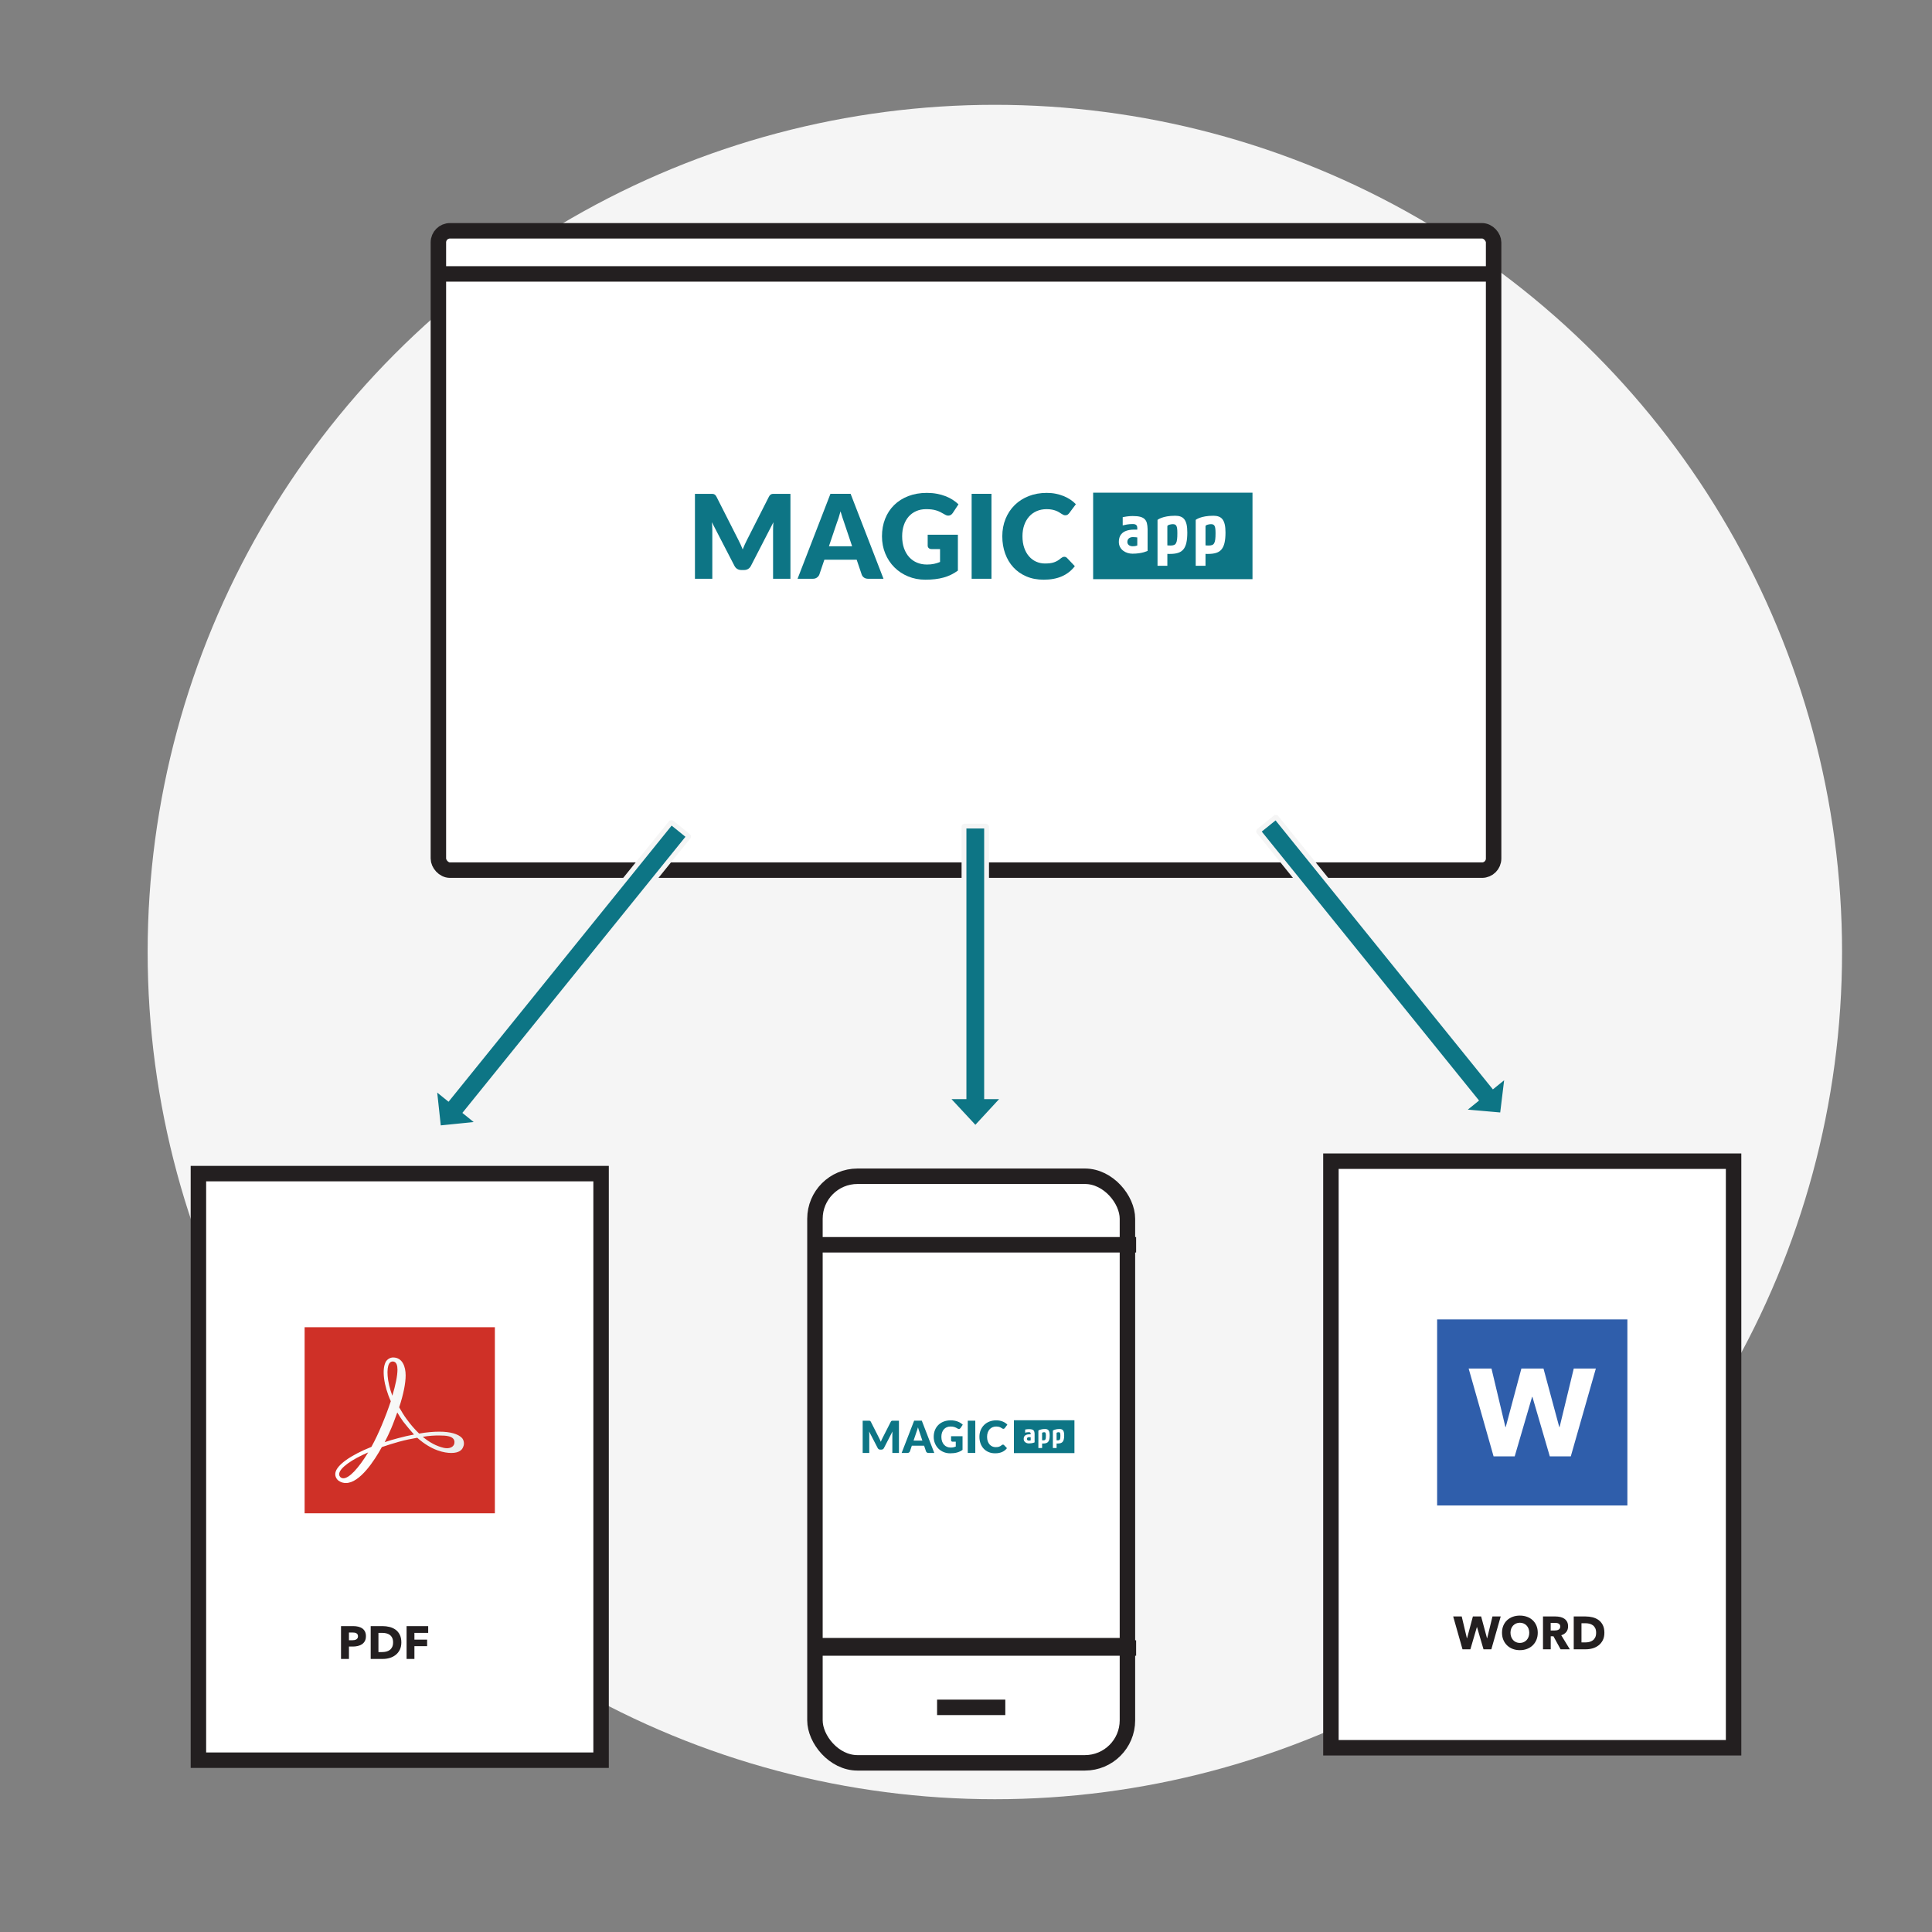 <?xml version="1.0" encoding="UTF-8"?><svg xmlns="http://www.w3.org/2000/svg" width="500" height="500" xmlns:xlink="http://www.w3.org/1999/xlink" viewBox="0 0 500 500"><rect x="0" y="0" width="500" height="500" fill="#808080" stroke="none"/><defs><linearGradient id="uuid-ea36f663-8786-4f5d-b718-580a78578d35" x1="-20.937" y1="389.311" x2="-8.604" y2="389.311" gradientTransform="translate(143.3 1418.7) scale(2.7 -2.7)" gradientUnits="userSpaceOnUse"><stop offset="0" stop-color="#fff"/><stop offset=".14" stop-color="#fff"/><stop offset="1" stop-color="#eaecea"/></linearGradient></defs><g id="uuid-45258f93-dcd1-47a3-ad11-e70b20ee071a"><circle cx="257.467" cy="246.382" r="219.255" style="fill:#f5f5f5; stroke-width:0px;"/></g><g id="uuid-81d7e7f4-ba35-4704-a9dd-ee2e0fa298f7"><rect x="113.454" y="59.731" width="273.092" height="165.462" rx="3" ry="3" style="fill:#fff; stroke:#231f20; stroke-miterlimit:10; stroke-width:4px;"/><path d="M191.673,140.927c.186.413.365.836.536,1.269.171-.443.352-.874.543-1.292.191-.418.387-.823.588-1.216l5.643-11.117c.1-.191.204-.34.309-.445s.224-.184.354-.234c.131-.051.279-.076.445-.076h4.474v21.968h-4.496v-12.644c0-.613.03-1.277.091-1.992l-5.824,11.301c-.181.352-.425.619-.732.8-.307.181-.656.272-1.049.272h-.694c-.392,0-.742-.091-1.049-.272-.307-.181-.551-.448-.732-.8l-5.854-11.316c.04.352.07.702.091,1.049.02.347.03.666.03.958v12.644h-4.496v-21.968h4.474c.166,0,.314.025.445.076.131.05.249.128.355.234.106.106.209.254.309.445l5.658,11.162c.201.383.395.781.581,1.193" style="fill:#0d7585; stroke-width:0px;"/><path d="M228.647,149.785h-3.953c-.443,0-.807-.103-1.094-.309-.286-.206-.485-.47-.596-.792l-1.298-3.833h-8.359l-1.298,3.833c-.101.282-.297.536-.588.762-.292.226-.649.34-1.071.34h-3.983l8.51-21.984h5.221l8.51,21.984ZM214.524,141.38h6.005l-2.022-6.02c-.131-.382-.284-.832-.46-1.35-.176-.518-.35-1.079-.521-1.682-.161.614-.327,1.182-.498,1.705-.171.523-.332.976-.483,1.358l-2.022,5.99Z" style="fill:#0d7585; stroke-width:0px;"/><path d="M239.872,146.103c.704,0,1.328-.06,1.871-.181.543-.121,1.056-.281,1.539-.483v-3.334h-2.173c-.322,0-.573-.086-.754-.257s-.272-.387-.272-.649v-2.806h7.816v9.279c-.563.413-1.149.767-1.758,1.064-.609.297-1.257.541-1.946.732-.689.191-1.424.332-2.203.423-.78.09-1.617.136-2.512.136-1.61,0-3.099-.284-4.466-.852-1.368-.568-2.553-1.353-3.553-2.354-1.001-1.001-1.785-2.188-2.354-3.561-.568-1.373-.852-2.864-.852-4.474,0-1.639.272-3.146.815-4.519.543-1.373,1.32-2.557,2.331-3.553,1.011-.996,2.233-1.77,3.666-2.324,1.433-.553,3.035-.83,4.806-.83.915,0,1.775.075,2.58.226s1.547.357,2.226.619c.679.262,1.3.573,1.863.935.563.362,1.066.754,1.509,1.177l-1.478,2.248c-.141.211-.309.377-.506.498-.196.121-.41.181-.641.181-.302,0-.613-.1-.935-.302-.403-.241-.782-.45-1.139-.626-.357-.176-.722-.319-1.094-.43-.372-.111-.765-.191-1.177-.241-.413-.05-.875-.075-1.388-.075-.956,0-1.816.169-2.58.505-.764.337-1.416.813-1.954,1.426-.538.614-.953,1.35-1.245,2.21-.292.86-.438,1.818-.438,2.874,0,1.167.161,2.203.483,3.108.322.905.767,1.67,1.335,2.293.568.624,1.242,1.099,2.022,1.426.78.327,1.632.49,2.558.49" style="fill:#0d7585; stroke-width:0px;"/><rect x="251.46" y="127.801" width="5.13" height="21.984" style="fill:#0d7585; stroke-width:0px;"/><path d="M275.435,144.096c.121,0,.242.023.362.068s.236.123.347.234l2.022,2.127c-.885,1.157-1.994,2.029-3.327,2.618-1.333.588-2.91.883-4.73.883-1.67,0-3.166-.284-4.489-.852-1.323-.568-2.445-1.353-3.365-2.354-.92-1.001-1.627-2.188-2.12-3.561-.493-1.373-.74-2.864-.74-4.474,0-1.639.282-3.146.845-4.519.563-1.373,1.35-2.558,2.361-3.553,1.011-.996,2.22-1.77,3.629-2.324,1.408-.553,2.962-.83,4.662-.83.825,0,1.602.073,2.331.219.729.146,1.411.347,2.044.604s1.217.563,1.75.92,1.006.752,1.419,1.185l-1.72,2.308c-.111.141-.241.269-.392.385-.151.116-.362.174-.634.174-.181,0-.352-.04-.513-.121-.161-.08-.332-.178-.513-.294-.181-.115-.38-.241-.596-.377-.216-.136-.473-.262-.769-.377-.297-.115-.644-.214-1.041-.294-.397-.08-.862-.12-1.396-.12-.925,0-1.771.164-2.535.49-.765.327-1.421.795-1.969,1.403-.549.609-.976,1.345-1.282,2.21-.307.865-.46,1.836-.46,2.912,0,1.127.153,2.127.46,3.003.306.875.724,1.612,1.252,2.21.528.599,1.144,1.054,1.848,1.366s1.459.468,2.263.468c.463,0,.885-.023,1.268-.068.382-.045.737-.123,1.064-.234.327-.11.638-.254.935-.43.296-.176.596-.395.897-.656.121-.1.251-.183.392-.249.141-.066.286-.099.437-.099" style="fill:#0d7585; stroke-width:0px;"/><rect x="282.903" y="127.506" width="41.241" height="22.382" style="fill:#0d7585; stroke-width:0px;"/><path d="M307.038,140.439c-.159.71-.414,1.284-.762,1.714-.352.436-.809.744-1.383.926-.573.187-1.273.276-2.1.276h-.343c-.115,0-.231-.005-.341-.016v3.093h-2.543v-11.889s1.253-1.07,4.598-1.07c.524,0,.982.072,1.378.222.392.143.718.385.972.717.253.331.445.772.573,1.324.127.551.187,1.245.187,2.073-0,1.042-.078,1.919-.237,2.631M304.447,136.098c-.099-.17-.219-.292-.375-.352-.153-.067-.342-.094-.574-.094-.418,0-1.388.188-1.388.53v4.962c.137.011.276.023.418.028.138.011.27.011.397.011.358,0,.651-.039.882-.128.227-.077.409-.237.541-.474.138-.237.226-.562.275-.977.057-.408.077-.948.077-1.61,0-.48-.016-.877-.055-1.179-.038-.309-.104-.546-.198-.718" style="fill:#fff; stroke-width:0px;"/><path d="M296.997,142.561s-1.352.733-3.91.733c-1.769,0-3.529-1.075-3.529-3.038,0-1.141.37-3.193,3.999-3.193h.771v-.309c0-.364-.049-.645-.232-.839-.182-.193-.479-.292-.953-.292-.54,0-1.043.038-1.5.121-.254.044-.512.099-.766.16-.11.028-.321.055-.321.083v-2.14c0-.005.045-.01.068-.016.076-.017.154-.033.237-.044.242-.045.49-.089.749-.127.254-.033.518-.066.794-.083.264-.016.518-.027.745-.027.805,0,1.454.066,1.946.198.491.132.881.337,1.152.612.271.276.475.628.569,1.053.094.429.181.931.181,1.51v5.636h0ZM291.758,140.251c0,.723.596,1.119,1.385,1.119.745,0,1.158-.187,1.175-.198l.011-.023v-2.062c0-.011-.678-.088-1.148-.088-.799,0-1.423.435-1.423,1.252" style="fill:#fff; stroke-width:0px;"/><path d="M316.915,140.439c-.155.71-.415,1.284-.762,1.714-.347.436-.81.744-1.385.926-.573.187-1.272.276-2.1.276h-.342c-.115,0-.226-.005-.341-.016v3.093h-2.537v-11.889s1.253-1.07,4.601-1.07c.518,0,.975.072,1.371.222.392.143.717.385.972.717.252.331.445.772.572,1.324.127.551.193,1.245.193,2.073-0,1.042-.083,1.919-.242,2.631M314.323,136.098c-.1-.17-.221-.292-.375-.352-.15-.067-.342-.094-.573-.094-.418,0-1.389.188-1.389.53v4.962c.138.011.281.023.419.028.138.011.277.011.402.011.353,0,.645-.039.877-.128.227-.077.407-.237.54-.474.137-.237.226-.562.281-.977.05-.408.077-.948.077-1.61,0-.48-.022-.877-.06-1.179-.039-.309-.104-.546-.199-.718" style="fill:#fff; stroke-width:0px;"/><rect x="210.908" y="304.415" width="80.871" height="151.807" rx="11" ry="11" style="fill:#fff; stroke:#231f20; stroke-miterlimit:10; stroke-width:4px;"/><line x1="210.908" y1="426.503" x2="294.027" y2="426.503" style="fill:#fff; stroke:#231f20; stroke-miterlimit:10; stroke-width:4px;"/><line x1="210.908" y1="322.148" x2="294.027" y2="322.148" style="fill:#fff; stroke:#231f20; stroke-miterlimit:10; stroke-width:4px;"/><line x1="242.516" y1="441.863" x2="260.171" y2="441.863" style="fill:#fff; stroke:#231f20; stroke-miterlimit:10; stroke-width:4px;"/><rect x="51.349" y="303.729" width="104.21" height="151.807" style="fill:#fff; stroke:#231f20; stroke-miterlimit:10; stroke-width:4px;"/><line x1="209.806" y1="425.901" x2="292.925" y2="425.901" style="fill:#fff; stroke:#231f20; stroke-miterlimit:10; stroke-width:4px;"/><line x1="113.454" y1="70.89" x2="386.546" y2="70.89" style="fill:#fff; stroke:#231f20; stroke-miterlimit:10; stroke-width:4px;"/><rect x="344.441" y="300.512" width="104.21" height="151.807" style="fill:#fff; stroke:#231f20; stroke-miterlimit:10; stroke-width:4px;"/><path d="M227.749,372.658c.071.157.138.317.203.482.065-.168.134-.332.206-.491.073-.159.147-.313.224-.462l2.143-4.222c.038-.073.077-.129.118-.169s.085-.07.135-.089c.05-.019.106-.029.169-.029h1.699v8.344h-1.708v-4.802c0-.233.011-.485.034-.756l-2.212,4.292c-.069.134-.161.235-.278.304-.117.069-.249.103-.398.103h-.264c-.149,0-.282-.034-.398-.103-.117-.069-.209-.17-.278-.304l-2.224-4.298c.015.134.027.267.034.398.008.132.011.253.011.364v4.802h-1.708v-8.344h1.699c.063,0,.119.01.169.029.05.019.095.049.135.089.04.04.079.097.117.169l2.149,4.24c.076.145.15.297.221.453" style="fill:#0d7585; stroke-width:0px;"/><path d="M241.792,376.023h-1.501c-.168,0-.307-.039-.416-.117-.109-.078-.184-.179-.226-.301l-.493-1.456h-3.175l-.493,1.456c-.038.107-.113.203-.224.289-.111.086-.246.129-.407.129h-1.513l3.232-8.35h1.983l3.232,8.35ZM236.428,372.831h2.281l-.768-2.287c-.05-.145-.108-.316-.175-.513-.067-.197-.133-.41-.198-.639-.061.233-.124.449-.189.648-.065.199-.126.371-.183.516l-.768,2.275Z" style="fill:#0d7585; stroke-width:0px;"/><path d="M246.056,374.625c.267,0,.504-.023.711-.069.206-.046.401-.107.584-.183v-1.267h-.825c-.122,0-.218-.032-.287-.097s-.103-.147-.103-.246v-1.066h2.969v3.524c-.214.157-.436.291-.668.404-.231.113-.478.205-.739.278-.262.073-.541.126-.837.161-.296.034-.614.052-.954.052-.611,0-1.177-.108-1.696-.324-.52-.216-.97-.514-1.35-.894-.38-.38-.678-.831-.894-1.353-.216-.522-.324-1.088-.324-1.699,0-.623.103-1.195.309-1.716.206-.522.501-.971.885-1.35.384-.378.848-.672,1.393-.883.544-.21,1.153-.315,1.825-.315.348,0,.674.029.98.086s.588.136.845.235c.258.099.494.218.708.355.214.138.405.287.573.447l-.562.854c-.054.08-.117.143-.192.189-.074.046-.156.069-.244.069-.115,0-.233-.038-.355-.115-.153-.092-.297-.171-.433-.238-.136-.067-.274-.121-.415-.163-.141-.042-.29-.073-.447-.092-.157-.019-.332-.029-.527-.029-.363,0-.69.064-.98.192-.29.128-.538.309-.742.542-.204.233-.362.513-.473.84-.111.327-.166.691-.166,1.092,0,.443.061.837.183,1.181.122.344.291.634.507.871.216.237.472.418.768.542.296.124.62.186.971.186" style="fill:#0d7585; stroke-width:0px;"/><rect x="250.457" y="367.673" width="1.948" height="8.35" style="fill:#0d7585; stroke-width:0px;"/><path d="M259.563,373.862c.046,0,.092.009.138.026s.09.047.132.089l.768.808c-.336.439-.758.771-1.264.994-.506.224-1.105.335-1.797.335-.634,0-1.203-.108-1.705-.324-.502-.216-.928-.514-1.278-.894-.349-.38-.618-.831-.805-1.352-.187-.522-.281-1.088-.281-1.699,0-.623.107-1.195.321-1.716.214-.522.513-.971.897-1.35.384-.378.843-.672,1.378-.883.535-.21,1.125-.315,1.771-.315.313,0,.608.028.885.083.277.055.536.132.776.229s.462.214.665.35.382.286.539.45l-.653.877c-.042.054-.092.102-.149.146-.057.044-.138.066-.241.066-.069,0-.134-.015-.195-.046-.061-.03-.126-.068-.195-.112-.069-.044-.144-.092-.226-.143-.082-.052-.18-.099-.292-.143-.113-.044-.245-.081-.396-.112-.151-.03-.328-.046-.53-.046-.351,0-.672.062-.963.186-.29.124-.54.302-.748.533-.208.231-.371.511-.487.84-.117.329-.175.697-.175,1.106,0,.428.058.808.175,1.14.116.332.275.612.476.84.201.227.435.4.702.519s.554.178.86.178c.176,0,.336-.009.481-.026.145-.017.28-.047.404-.089.124-.042.242-.096.355-.163.113-.067.226-.15.341-.249.046-.038.096-.07.149-.095.053-.025.109-.037.166-.037" style="fill:#0d7585; stroke-width:0px;"/><rect x="262.4" y="367.561" width="15.664" height="8.501" style="fill:#0d7585; stroke-width:0px;"/><path d="M271.567,372.473c-.061.27-.157.488-.289.651-.134.166-.307.283-.525.352-.218.071-.483.105-.798.105h-.13c-.044,0-.088-.002-.129-.006v1.175h-.966v-4.516s.476-.407,1.746-.407c.199,0,.373.027.524.084.149.054.273.146.369.272.096.126.169.293.218.503.048.209.071.473.071.787-0.0.396-.029.729-.09.999M270.582,370.824c-.038-.065-.083-.111-.143-.134-.058-.025-.13-.036-.218-.036-.159,0-.527.071-.527.201v1.885c.052.004.105.009.159.011.053.004.102.004.151.004.136,0,.247-.015.335-.048.086-.029.155-.09.205-.18.052-.09.086-.214.104-.371.022-.155.029-.36.029-.612,0-.182-.006-.333-.021-.448-.014-.117-.039-.207-.075-.273" style="fill:#fff; stroke-width:0px;"/><path d="M267.753,373.279s-.513.279-1.485.279c-.672,0-1.34-.408-1.34-1.154,0-.433.14-1.213,1.519-1.213h.293v-.117c0-.138-.019-.245-.088-.318-.069-.073-.182-.111-.362-.111-.205,0-.396.014-.57.046-.097.017-.195.038-.291.061-.042.01-.122.021-.122.032v-.813c0-.002.017-.004.026-.006.029-.006.059-.013.09-.017.092-.017.186-.034.285-.048.097-.013.197-.025.302-.031.1-.006.197-.01.283-.01.306,0,.552.025.739.075.186.05.335.128.437.233.103.105.18.239.216.4.036.163.069.354.069.574v2.141h0ZM265.763,372.402c0,.275.226.425.526.425.283,0,.44-.071.446-.075l.004-.009v-.783c0-.004-.257-.033-.436-.033-.304,0-.54.165-.54.475" style="fill:#fff; stroke-width:0px;"/><path d="M275.318,372.473c-.059.27-.158.488-.289.651-.132.166-.308.283-.526.352-.217.071-.483.105-.798.105h-.13c-.044,0-.086-.002-.13-.006v1.175h-.964v-4.516s.476-.407,1.748-.407c.197,0,.37.027.521.084.149.054.272.146.369.272.096.126.169.293.217.503.048.209.073.473.073.787-0.0.396-.032.729-.092.999M274.333,370.824c-.038-.065-.084-.111-.143-.134-.057-.025-.13-.036-.218-.036-.159,0-.528.071-.528.201v1.885c.053.004.107.009.159.011.052.004.105.004.153.004.134,0,.245-.015.333-.048.086-.029.155-.09.205-.18.052-.09.086-.214.107-.371.019-.155.029-.36.029-.612,0-.182-.008-.333-.023-.448-.015-.117-.04-.207-.075-.273" style="fill:#fff; stroke-width:0px;"/><path d="M94.699,423.45c0,.496-.092.914-.276,1.254-.184.34-.432.614-.744.822-.312.208-.672.359-1.079.456-.408.096-.833.144-1.272.144h-1.02v3.204h-2.053v-8.496h3.12c.464,0,.898.046,1.302.138.404.093.757.24,1.057.444s.535.473.708.804c.172.332.258.742.258,1.23ZM92.647,423.462c0-.2-.04-.364-.12-.492s-.188-.228-.324-.3-.29-.12-.462-.144c-.172-.024-.351-.036-.534-.036h-.899v2.004h.863c.192,0,.376-.016.553-.048.176-.032.333-.088.474-.168.14-.08.25-.187.33-.318s.12-.298.12-.498Z" style="fill:#231f20; stroke-width:0px;"/><path d="M103.867,425.058c0,.744-.138,1.387-.414,1.927-.275.54-.64.983-1.092,1.332-.452.348-.962.604-1.53.768-.567.164-1.144.246-1.728.246h-3.168v-8.496h3.072c.6,0,1.191.07,1.775.21.584.141,1.104.372,1.561.696s.823.758,1.104,1.302.42,1.216.42,2.016ZM101.731,425.058c0-.479-.078-.877-.234-1.193-.155-.316-.364-.568-.624-.756-.26-.188-.556-.322-.888-.402s-.674-.12-1.026-.12h-1.02v4.968h.972c.368,0,.722-.042,1.062-.126.34-.084.64-.222.899-.414.26-.191.469-.447.624-.768.156-.32.234-.716.234-1.188Z" style="fill:#231f20; stroke-width:0px;"/><path d="M107.251,422.586v1.752h3.288v1.692h-3.288v3.3h-2.028v-8.496h5.592v1.752h-3.563Z" style="fill:#231f20; stroke-width:0px;"/><path d="M385.958,426.835h-2.028l-1.68-5.748h-.036l-1.68,5.748h-2.04l-2.412-8.496h2.208l1.344,5.652h.036l1.512-5.652h2.136l1.524,5.652h.036l1.368-5.652h2.136l-2.424,8.496Z" style="fill:#231f20; stroke-width:0px;"/><path d="M397.97,422.551c0,.672-.116,1.286-.349,1.842-.231.557-.554,1.032-.966,1.429-.412.396-.901.702-1.47.918s-1.184.323-1.848.323-1.278-.107-1.843-.323c-.563-.216-1.052-.522-1.464-.918-.412-.396-.733-.872-.966-1.429-.232-.556-.348-1.17-.348-1.842,0-.68.115-1.294.348-1.842s.554-1.014.966-1.398c.412-.384.9-.68,1.464-.888.564-.208,1.179-.312,1.843-.312s1.279.104,1.848.312,1.058.504,1.47.888c.412.385.734.851.966,1.398.232.548.349,1.162.349,1.842ZM395.773,422.551c0-.368-.06-.712-.18-1.032-.12-.319-.286-.594-.498-.821-.212-.229-.468-.408-.769-.54-.3-.132-.63-.198-.989-.198-.36,0-.688.066-.984.198s-.552.312-.768.54c-.217.228-.383.502-.498.821-.116.32-.175.664-.175,1.032,0,.384.061.738.181,1.062.12.323.286.602.498.834.212.231.466.414.762.546s.624.198.984.198c.359,0,.688-.066.983-.198s.553-.314.769-.546c.216-.232.384-.511.504-.834.12-.324.18-.679.18-1.062Z" style="fill:#231f20; stroke-width:0px;"/><path d="M403.874,426.835l-1.845-3.372h-.699v3.372h-2.004v-8.496h3.239c.408,0,.807.042,1.193.126.389.084.736.227,1.045.426.309.2.555.465.738.792.184.328.275.736.275,1.225,0,.576-.156,1.06-.467,1.452-.312.392-.744.672-1.297.84l2.221,3.636h-2.4ZM403.79,420.943c0-.2-.043-.362-.127-.486s-.193-.22-.326-.288c-.133-.067-.281-.114-.445-.138-.166-.024-.324-.036-.477-.036h-1.097v1.979h.976c.17,0,.342-.014.52-.042.176-.027.338-.078.482-.149.145-.072.262-.176.355-.312.092-.136.139-.312.139-.527Z" style="fill:#231f20; stroke-width:0px;"/><path d="M415.213,422.562c0,.744-.138,1.387-.414,1.927-.275.54-.64.983-1.092,1.332-.452.348-.962.604-1.529.768-.568.164-1.145.246-1.729.246h-3.168v-8.496h3.072c.6,0,1.191.07,1.775.21.584.141,1.104.372,1.561.696s.823.758,1.104,1.302.42,1.216.42,2.016ZM413.077,422.562c0-.479-.078-.877-.233-1.193-.156-.316-.364-.568-.624-.756-.261-.188-.557-.322-.889-.402s-.674-.12-1.025-.12h-1.021v4.968h.972c.368,0,.723-.042,1.062-.126s.64-.222.9-.414c.26-.191.468-.447.624-.768.155-.32.233-.716.233-1.188Z" style="fill:#231f20; stroke-width:0px;"/><path d="M255.072,213.793h-5.377c-.128,0-.213.06-.213.15v69.89h-4.267c-.085,0-.171.03-.171.09-.043.06-.043.12,0,.15l7.212,7.761c.043.03.128.06.171.06.085,0,.128-.03.171-.06l7.169-7.761c.043-.06.043-.09,0-.15s-.128-.09-.171-.09h-4.267v-69.89c-.043-.09-.128-.15-.256-.15Z" style="fill:#0d7585; stroke:#f5f5f5; stroke-miterlimit:10; stroke-width:1.25px;"/><path d="M330.009,211.605l-4.182,3.379c-.1.08-.132.176-.081.239l56.154,69.505-3.319,2.682c-.066.054-.116.128-.082.17.001.069.035.111.085.105l9.979.876c.05-.006.133-.039.167-.065.066-.054.083-.101.099-.149l1.208-9.913c-.001-.069-.018-.09-.085-.105s-.15.018-.184.044l-3.319,2.682-56.154-69.505c-.084-.036-.184-.024-.284.056Z" style="fill:#0d7585; stroke:#f5f5f5; stroke-miterlimit:10; stroke-width:1.25px;"/><path d="M173.638,212.899l-57.647,71.354-3.319-2.682c-.033-.027-.117-.059-.185-.043s-.085.038-.087.108l1.091,10.057c.016.048.032.097.098.15.033.027.117.059.168.064l10.095-1.019c.051.005.085-.038.087-.108.035-.043-.014-.118-.081-.172l-3.319-2.682,57.647-71.354c.052-.065.021-.161-.079-.242l-4.182-3.379c-.1-.08-.201-.091-.286-.053Z" style="fill:#0d7585; stroke:#f5f5f5; stroke-miterlimit:10; stroke-width:1.25px;"/><path d="M78.835,343.484h49.237v48.154h-49.237v-48.154Z" style="fill:#cf3027; fill-rule:evenodd; stroke-width:0px;"/><path d="M119.554,372.14c-.985-1.034-3.003-1.625-5.859-1.625-1.526,0-3.299.148-5.219.492-1.083-1.034-2.166-2.265-3.2-3.693-.739-.985-1.379-2.068-1.969-3.102,1.132-3.447,1.674-6.253,1.674-8.272,0-2.265-.837-4.628-3.25-4.628-.739,0-1.477.443-1.871,1.083-1.083,1.92-.591,6.105,1.28,10.241-.689,2.068-1.428,4.037-2.363,6.253-.788,1.871-1.674,3.791-2.659,5.564-5.416,2.166-8.912,4.678-9.306,6.647-.148.739.098,1.428.64,1.969.197.148.886.739,2.068.739,3.594,0,7.386-5.81,9.306-9.306,1.477-.492,2.954-.985,4.431-1.379,1.625-.443,3.25-.788,4.727-1.034,3.791,3.397,7.139,3.939,8.813,3.939,2.068,0,2.807-.837,3.053-1.526.443-.886.148-1.871-.295-2.363ZM117.585,373.568c-.148.739-.886,1.231-1.92,1.231-.295,0-.542-.049-.837-.098-1.871-.443-3.644-1.379-5.416-2.856,1.723-.295,3.2-.345,4.136-.345,1.034,0,1.92.049,2.511.197.689.148,1.773.591,1.526,1.871ZM107.147,371.254c-1.28.246-2.659.542-4.087.936-1.132.295-2.314.64-3.496,1.034.64-1.231,1.182-2.413,1.674-3.545.591-1.379,1.083-2.807,1.576-4.136.492.837,1.034,1.674,1.576,2.413.936,1.182,1.871,2.314,2.757,3.299h0ZM100.697,352.938c.197-.394.591-.591.936-.591,1.034,0,1.231,1.182,1.231,2.117,0,1.576-.492,3.988-1.329,6.746-1.428-3.841-1.526-7.041-.837-8.272ZM95.28,375.882c-2.511,4.136-4.924,6.696-6.401,6.696-.295,0-.542-.098-.739-.246-.295-.295-.443-.64-.345-1.034.295-1.477,3.151-3.545,7.484-5.416Z" style="fill:url(#uuid-ea36f663-8786-4f5d-b718-580a78578d35); stroke-width:0px;"/><path d="M371.928,341.465h49.237v48.154h-49.237v-48.154Z" style="fill:#2f5eab; fill-rule:evenodd; stroke-width:0px;"/><path d="M406.518,376.912h-5.428l-4.496-15.385h-.097l-4.496,15.385h-5.46l-6.456-22.739h5.91l3.597,15.127h.097l4.047-15.127h5.717l4.079,15.127h.096l3.662-15.127h5.717l-6.488,22.739Z" style="fill:#fff; stroke-width:0px;"/></g></svg>